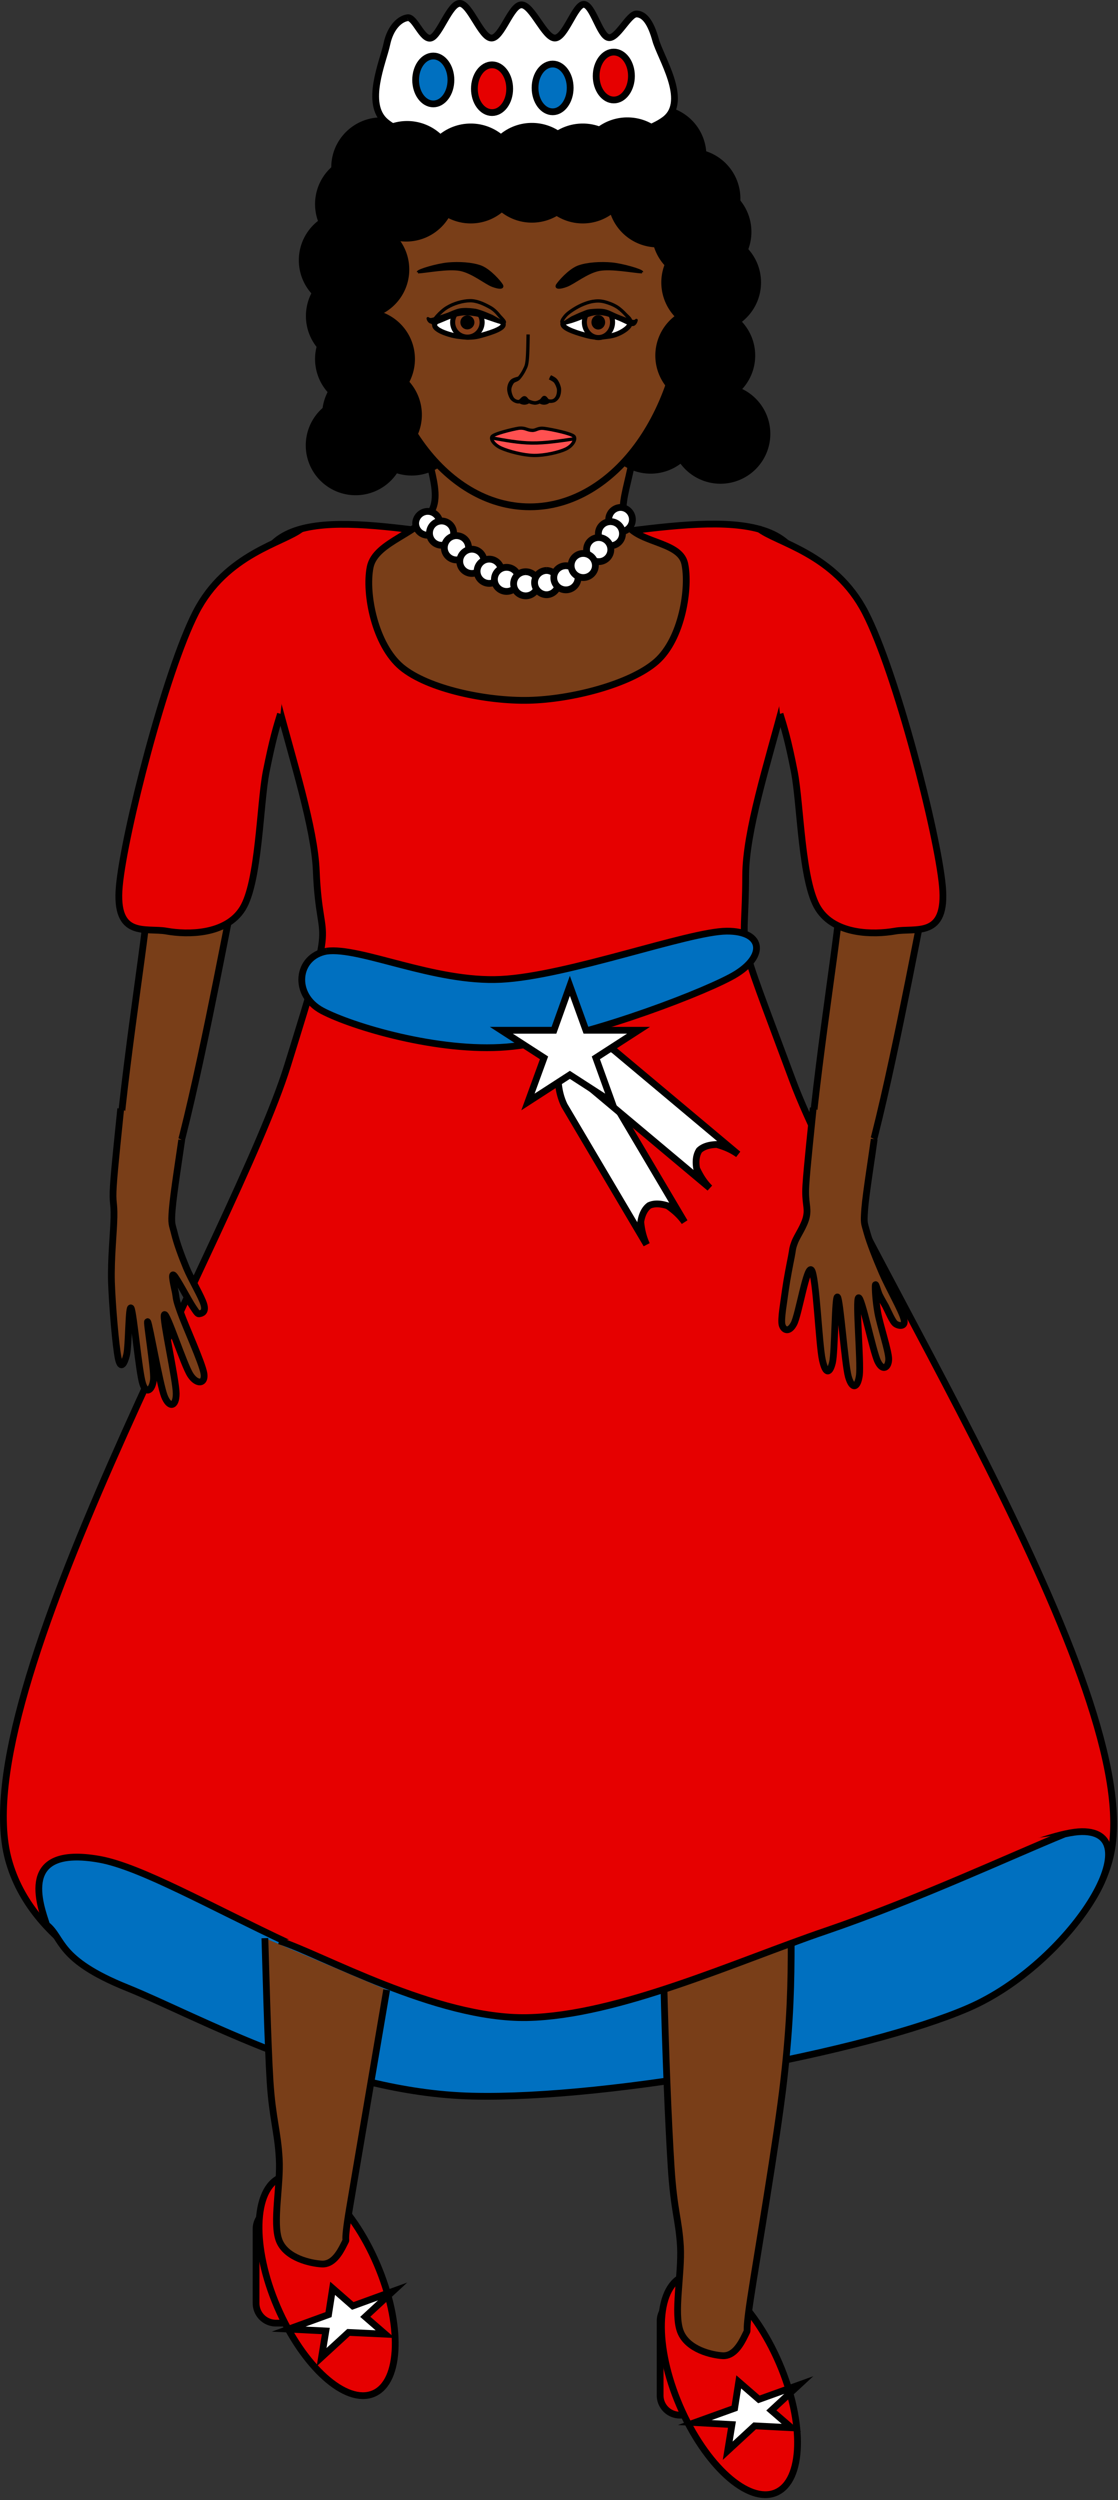 <svg xmlns="http://www.w3.org/2000/svg" width="166.949" height="373.239" viewBox="0 0 156.515 349.912"><rect x="0" y="0" width="156.515" height="349.912" fill="#333333" stroke="none"/><defs><clipPath id="a" clipPathUnits="userSpaceOnUse"><path d="M17.504-2.5h560.128v1246.53H17.504z"/></clipPath></defs><path transform="translate(-5.988 -.496) scale(.282)" d="M153.473 275.766c-17.27 27.272 23.052 115.73 24.771 158.24 1.719 42.509 11.174 14.925-14.3 96.74-25.475 81.816-161.209 311.712-138.47 394.153 22.662 82.361 183.48 100.571 274.595 100.261 91.192-.24 253.183-20.87 272.328-102.058 19.066-81.269-127.53-304.054-157.693-385.166-30.163-81.191-23.364-58.061-23.286-101.742.156-43.682 42.431-132.765 24.146-160.428-18.286-27.662-90.099-5.548-133.781-5.548s-111.041-21.802-128.31 5.548z" clip-path="url(#a)" fill="#e60000" fill-rule="evenodd"/><path transform="translate(-5.988 -.496) scale(.282)" d="M153.473 275.766c-17.27 27.272 23.052 115.73 24.771 158.24 1.719 42.509 11.174 14.925-14.3 96.74-25.475 81.816-161.209 311.712-138.47 394.153 22.662 82.361 183.48 100.571 274.595 100.261 91.192-.24 253.183-20.87 272.328-102.058 19.066-81.269-127.53-304.054-157.693-385.166-30.163-81.191-23.364-58.061-23.286-101.742.156-43.682 42.431-132.765 24.146-160.428-18.286-27.662-90.099-5.548-133.781-5.548s-111.041-21.802-128.31 5.548" clip-path="url(#a)" fill="none" stroke="#000" stroke-width="3.36" stroke-linejoin="round"/><path transform="translate(-5.988 -.496) scale(.282)" d="M44.385 957.094c-3.204-9.768-14.534-39.775 26.256-32.508 40.869 7.346 137.532 78.614 218.8 76.264 81.269-2.262 233.413-89.548 268.812-90.017 35.477-.39-5.783 65.64-56.263 87.52-50.402 21.877-176.681 45.477-246.307 43.757-69.547-1.64-136.046-39.54-171.289-53.759-35.164-14.144-31.648-24.693-40.009-31.257z" clip-path="url(#a)" fill="#0070c0" fill-rule="evenodd"/><path transform="translate(-5.988 -.496) scale(.282)" d="M44.385 957.094c-3.204-9.768-14.534-39.775 26.256-32.508 40.869 7.346 137.532 78.614 218.8 76.264 81.269-2.262 233.413-89.548 268.812-90.017 35.477-.39-5.783 65.64-56.263 87.52-50.402 21.877-176.681 45.477-246.307 43.757-69.547-1.64-136.046-39.54-171.289-53.759-35.164-14.144-31.648-24.693-40.009-31.257" clip-path="url(#a)" fill="none" stroke="#000" stroke-width="3.36" stroke-linejoin="round"/><path d="M38.626 309.18c-1.543 0-2.779 1.26-2.779 2.803v10.363c0 1.544 1.235 2.803 2.78 2.803h5.182c1.544 0 2.8-1.259 2.8-2.803v-10.363a2.806 2.806 0 00-2.8-2.802z" fill="#e60000" fill-rule="evenodd"/><path d="M38.626 309.18c-1.543 0-2.779 1.26-2.779 2.803v10.363c0 1.544 1.235 2.803 2.78 2.803h5.182c1.544 0 2.8-1.259 2.8-2.803v-10.363a2.806 2.806 0 00-2.8-2.802z" fill="none" stroke="#000" stroke-width=".948" stroke-linejoin="round"/><path d="M95.194 322.084a2.766 2.766 0 00-2.779 2.777v10.388a2.766 2.766 0 002.779 2.778h5.182c1.544 0 2.801-1.234 2.801-2.778v-10.388c0-1.544-1.257-2.777-2.8-2.777z" fill="#e60000" fill-rule="evenodd"/><path d="M95.194 322.084a2.766 2.766 0 00-2.779 2.777v10.388a2.766 2.766 0 002.779 2.778h5.182c1.544 0 2.801-1.234 2.801-2.778v-10.388c0-1.544-1.257-2.777-2.8-2.777z" fill="none" stroke="#000" stroke-width=".948" stroke-linejoin="round"/><path d="M39.288 304.75c-3.838 1.654-4.058 9.767-.463 18.127 3.595 8.36 9.615 13.784 13.475 12.13 3.859-1.654 4.057-9.77.463-18.13-3.573-8.357-9.616-13.784-13.475-12.127z" fill="#e60000" fill-rule="evenodd"/><path d="M39.288 304.75c-3.838 1.654-4.058 9.767-.463 18.127 3.595 8.36 9.615 13.784 13.475 12.13 3.859-1.654 4.057-9.77.463-18.13-3.573-8.357-9.616-13.784-13.475-12.127" fill="none" stroke="#000" stroke-width=".948" stroke-linejoin="round"/><path d="M46.565 320.275l-.573 3.683-5.58 2.029 5.205.262-.595 3.664 3.771-3.463 5.138.242-2.8-2.427 3.837-3.55-5.58 2.03z" fill="#fff" fill-rule="evenodd"/><path d="M46.565 320.275l-.573 3.683-5.58 2.029 5.205.262-.595 3.664 3.771-3.463 5.138.242-2.8-2.427 3.837-3.55-5.58 2.03z" fill="none" stroke="#000" stroke-width=".948" stroke-miterlimit="8"/><path d="M37.083 271.271c.11 3.308.397 14.954.727 20.09.331 5.14 1.081 7.036 1.28 10.764.22 3.703-.97 9.042 0 11.49.992 2.469 4.454 3.174 5.954 3.262 1.521.09 2.47-1.454 3.11-2.755.639-1.3-.221.926.771-5.006.993-5.933 4.124-24.215 5.205-30.612z" fill="#793e18" fill-rule="evenodd"/><path d="M37.083 271.271c.11 3.308.397 14.954.727 20.09.331 5.14 1.081 7.036 1.28 10.764.22 3.703-.97 9.042 0 11.49.992 2.469 4.454 3.174 5.954 3.262 1.521.09 2.47-1.454 3.11-2.755.639-1.3-.221.926.771-5.006.993-5.933 4.124-24.215 5.205-30.612" fill="none" stroke="#000" stroke-width=".948" stroke-linejoin="round" stroke-miterlimit="10"/><path transform="translate(-5.988 -.496) scale(.282)" d="M360.317 1131.59c-13.597 5.86-14.379 34.61-1.641 64.23 12.737 29.62 34.07 48.92 47.745 43.06 13.675-5.86 14.378-34.62 1.641-64.24-12.737-29.61-34.07-48.91-47.745-43.05z" clip-path="url(#a)" fill="#e60000" fill-rule="evenodd"/><path transform="translate(-5.988 -.496) scale(.282)" d="M360.317 1131.59c-13.597 5.86-14.379 34.61-1.641 64.23 12.737 29.62 34.07 48.92 47.745 43.06 13.675-5.86 14.378-34.62 1.641-64.24-12.737-29.61-34.07-48.91-47.745-43.05" clip-path="url(#a)" fill="none" stroke="#000" stroke-width="3.36" stroke-linejoin="round" stroke-miterlimit="10"/><path d="M103.42 333.373l-.574 3.683-5.58 2.01 5.206.284-.596 3.66 3.771-3.482 5.139.262-2.801-2.424 3.837-3.55-5.58 2.006z" fill="#fff" fill-rule="evenodd"/><path d="M103.42 333.373l-.574 3.683-5.58 2.01 5.206.284-.596 3.66 3.771-3.482 5.139.262-2.801-2.424 3.837-3.55-5.58 2.006z" fill="none" stroke="#000" stroke-width=".948" stroke-miterlimit="8"/><path d="M92.922 277.203c.243 9.99.64 19.915 1.037 26.133.397 6.197 1.08 7.278 1.301 11.116.198 3.839-.992 9.35 0 11.888.992 2.534 4.433 3.285 5.932 3.372 1.522.068 2.47-1.52 3.11-2.845.64-1.343-.132.774.772-5.181s3.705-22.186 4.653-30.522c.949-8.315 1.037-13.828 1.037-19.386z" fill="#793e18" fill-rule="evenodd"/><path d="M92.922 277.203c.243 9.99.64 19.915 1.037 26.133.397 6.197 1.08 7.278 1.301 11.116.198 3.839-.992 9.35 0 11.888.992 2.534 4.433 3.285 5.932 3.372 1.522.068 2.47-1.52 3.11-2.845.64-1.343-.132.774.772-5.181s3.705-22.186 4.653-30.522c.949-8.315 1.037-13.828 1.037-19.386" fill="none" stroke="#000" stroke-width=".948" stroke-linejoin="round" stroke-miterlimit="10"/><path d="M39.09 271.646c5.777 1.808 21.943 10.983 34.712 10.74 12.747-.242 29.353-7.895 41.88-12.152 12.526-4.278 26.31-10.673 33.235-13.497z" fill="#e60000" fill-rule="evenodd"/><path d="M39.09 271.646c5.777 1.808 21.943 10.983 34.712 10.74 12.747-.242 29.353-7.895 41.88-12.152 12.526-4.278 26.31-10.673 33.235-13.497" fill="none" stroke="#000" stroke-width=".948" stroke-linejoin="round" stroke-miterlimit="10"/><path d="M74.574 50.426c-4.61-.265-11.91 4.499-14.225 7.939-2.337 3.44 1.676 9.24.265 12.747-1.434 3.507-8.072 4.565-8.8 8.292-.727 3.705.684 10.85 4.39 13.96 3.704 3.088 11.908 4.786 17.84 4.653 5.955-.132 14.225-2.249 17.842-5.425 3.639-3.198 4.697-10.431 3.97-13.717-.728-3.264-7.058-2.8-8.359-5.954-1.301-3.132 2.602-9.263.507-12.924-2.073-3.661-8.821-9.285-13.43-9.571z" fill="#793e18" fill-rule="evenodd"/><path d="M74.574 50.426c-4.61-.265-11.91 4.499-14.225 7.939-2.337 3.44 1.676 9.24.265 12.747-1.434 3.507-8.072 4.565-8.8 8.292-.727 3.705.684 10.85 4.39 13.96 3.704 3.088 11.908 4.786 17.84 4.653 5.955-.132 14.225-2.249 17.842-5.425 3.639-3.198 4.697-10.431 3.97-13.717-.728-3.264-7.058-2.8-8.359-5.954-1.301-3.132 2.602-9.263.507-12.924-2.073-3.661-8.821-9.285-13.43-9.571" fill="none" stroke="#000" stroke-width=".948" stroke-linejoin="round" stroke-miterlimit="10"/><path d="M45.706 133.127c-4.169.75-4.808 6.087-.618 8.336 4.212 2.228 16.298 5.845 25.825 5.073 9.527-.772 26.2-7.036 31.316-9.748 5.138-2.69 4.83-6.506-.507-6.462-5.36.044-22.252 6.285-31.603 6.748-9.329.464-19.694-4.587-24.413-3.947z" fill="#0070c0" fill-rule="evenodd"/><path d="M45.706 133.127c-4.169.75-4.808 6.087-.618 8.336 4.212 2.228 16.298 5.845 25.825 5.073 9.527-.772 26.2-7.036 31.316-9.748 5.138-2.69 4.83-6.506-.507-6.462-5.36.044-22.252 6.285-31.603 6.748-9.329.464-19.694-4.587-24.413-3.947" fill="none" stroke="#000" stroke-width=".948" stroke-linejoin="round" stroke-miterlimit="10"/><path d="M79.007 154.718c-.508-1.06-.75-2.118-.839-3.176.155-.97.552-1.787 1.191-2.294.728-.309 1.632-.242 2.603.066a8.822 8.822 0 012.36 2.272l11.512 19.451c-.684-.97-1.434-1.61-2.36-2.271-.97-.309-1.853-.375-2.58-.045-.662.486-1.037 1.324-1.191 2.294.11 1.125.33 2.095.815 3.176z" fill="#fff" fill-rule="evenodd"/><path d="M79.007 154.718c-.508-1.06-.75-2.118-.839-3.176.155-.97.552-1.787 1.191-2.294.728-.309 1.632-.242 2.603.066a8.822 8.822 0 012.36 2.272l11.512 19.451c-.684-.97-1.434-1.61-2.36-2.271-.97-.309-1.853-.375-2.58-.045-.662.486-1.037 1.324-1.191 2.294.11 1.125.33 2.095.815 3.176z" fill="none" stroke="#000" stroke-width=".948" stroke-miterlimit="8"/><path d="M82.028 151.74a9.202 9.202 0 01-1.83-2.712c-.177-.97-.089-1.875.352-2.559.596-.55 1.456-.794 2.47-.816a9.028 9.028 0 012.978 1.368l17.334 14.533c-.97-.684-1.897-1.059-2.978-1.367-1.014.022-1.896.264-2.47.816-.44.683-.529 1.588-.352 2.558.485 1.014.992 1.875 1.83 2.712z" fill="#fff" fill-rule="evenodd"/><path d="M82.028 151.74a9.202 9.202 0 01-1.83-2.712c-.177-.97-.089-1.875.352-2.559.596-.55 1.456-.794 2.47-.816a9.028 9.028 0 012.978 1.368l17.334 14.533c-.97-.684-1.897-1.059-2.978-1.367-1.014.022-1.896.264-2.47.816-.44.683-.529 1.588-.352 2.558.485 1.014.992 1.875 1.83 2.712z" fill="none" stroke="#000" stroke-width=".948" stroke-miterlimit="8"/><path d="M79.778 137.979l-2.227 6.219h-7.366l5.977 3.86-2.25 6.174 5.866-3.793 5.867 3.793-2.228-6.175 5.977-3.86h-7.366z" fill="#fff" fill-rule="evenodd"/><path d="M79.778 137.979l-2.227 6.219h-7.366l5.977 3.86-2.25 6.174 5.866-3.793 5.867 3.793-2.228-6.175 5.977-3.86h-7.366z" fill="none" stroke="#000" stroke-width=".948" stroke-miterlimit="8"/><path d="M21.821 122.32c-.264 1.368-.661.86-1.565 8.27-.905 7.41-4.39 30.258-3.86 36.213.507 5.932 4.389 5.734 6.97-.53 2.58-6.24 7.078-29.595 8.534-36.983 1.455-7.366.198-5.712.264-7.234z" fill="#793e18" fill-rule="evenodd"/><path d="M21.821 122.32c-.264 1.368-.661.86-1.565 8.27-.905 7.41-4.39 30.258-3.86 36.213.507 5.932 4.389 5.734 6.97-.53 2.58-6.24 7.078-29.595 8.534-36.983 1.455-7.366.198-5.712.264-7.234" fill="none" stroke="#000" stroke-width=".948" stroke-linejoin="round" stroke-miterlimit="10"/><path d="M118.703 122.32c-.265 1.368-.64.86-1.544 8.27-.904 7.41-4.41 30.258-3.881 36.213.507 5.932 4.389 5.734 6.969-.53 2.602-6.24 7.08-29.595 8.535-36.983 1.477-7.366.198-5.712.264-7.234z" fill="#793e18" fill-rule="evenodd"/><path d="M118.703 122.32c-.265 1.368-.64.86-1.544 8.27-.904 7.41-4.41 30.258-3.881 36.213.507 5.932 4.389 5.734 6.969-.53 2.602-6.24 7.08-29.595 8.535-36.983 1.477-7.366.198-5.712.264-7.234" fill="none" stroke="#000" stroke-width=".948" stroke-linejoin="round" stroke-miterlimit="10"/><path d="M16.903 155.158c-.176 1.809-.882 8.337-1.036 10.851-.154 2.536.132 2.117.088 4.345-.044 2.227-.441 5.755-.353 9.064.11 3.286.596 8.997.949 10.696.352 1.698.882.705 1.168-.464.31-1.169.265-7.211.64-6.55.353.684 1.08 8.888 1.61 10.542.507 1.654 1.39.86 1.522-.595.11-1.434-1.059-8.447-.816-8.05.264.397 1.676 8.733 2.337 10.41.662 1.675 1.654 1.543 1.654-.353 0-1.897-1.984-10.63-1.654-11.05.331-.44 2.735 7.102 3.661 8.47.904 1.367 2.117 1.234 1.875-.243-.243-1.478-2.625-6.705-3.286-8.58-.684-1.896-.552-1.852-.706-2.712-.176-.86-.661-2.8-.243-2.47.42.331 2.096 3.573 2.713 4.477.596.904.684.993.926.926.265-.044.905-.198.596-1.279-.309-1.08-1.787-3.528-2.47-5.182-.684-1.654-1.324-3.397-1.654-4.764-.331-1.367-.485-1.213-.31-3.396.177-2.183 1.038-7.675 1.324-9.704z" fill="#793e18" fill-rule="evenodd"/><path d="M16.903 155.158c-.176 1.809-.882 8.337-1.036 10.851-.154 2.536.132 2.117.088 4.345-.044 2.227-.441 5.755-.353 9.064.11 3.286.596 8.997.949 10.696.352 1.698.882.705 1.168-.464.31-1.169.265-7.211.64-6.55.353.684 1.08 8.888 1.61 10.542.507 1.654 1.39.86 1.522-.595.11-1.434-1.059-8.447-.816-8.05.264.397 1.676 8.733 2.337 10.41.662 1.675 1.654 1.543 1.654-.353 0-1.897-1.984-10.63-1.654-11.05.331-.44 2.735 7.102 3.661 8.47.904 1.367 2.117 1.234 1.875-.243-.243-1.478-2.625-6.705-3.286-8.58-.684-1.896-.552-1.852-.706-2.712-.176-.86-.661-2.8-.243-2.47.42.331 2.096 3.573 2.713 4.477.596.904.684.993.926.926.265-.044.905-.198.596-1.279-.309-1.08-1.787-3.528-2.47-5.182-.684-1.654-1.324-3.397-1.654-4.764-.331-1.367-.485-1.213-.31-3.396.177-2.183 1.038-7.675 1.324-9.704" fill="none" stroke="#000" stroke-width=".948" stroke-linejoin="round" stroke-miterlimit="10"/><path d="M113.851 155.048c-.176 1.809-.882 8.315-1.036 10.85-.155 2.537.353 3 .088 4.345-.265 1.323-1.301 2.69-1.654 3.64-.353.947-.243.881-.463 2.006-.22 1.103-.618 3.11-.838 4.697-.199 1.588-.662 4.036-.463 4.83.198.772.97 1.147 1.654-.132.683-1.257 1.808-8.359 2.47-7.52.661.837 1.036 10.43 1.521 12.592.486 2.161 1.06 1.808 1.412.353.353-1.478.33-9.505.705-9.174.375.33 1.015 9.35 1.522 11.159.53 1.83 1.301 1.61 1.544-.22.22-1.853-.551-10.52-.132-10.83.44-.308 2.006 7.521 2.712 8.933.706 1.433 1.522.794 1.522-.353 0-1.125-1.213-4.742-1.522-6.462-.309-1.72-.397-3.462-.353-3.881.044-.42.353.926.596 1.411.242.485.463.86.838 1.522.353.683.97 2.183 1.39 2.47.44.309 1.499.507 1.168-.706-.309-1.19-2.183-4.455-3.043-6.462-.86-2.007-1.698-4.102-2.118-5.601-.396-1.478-.463-1.191-.308-3.374.176-2.184 1.058-7.675 1.323-9.704z" fill="#793e18" fill-rule="evenodd"/><path d="M113.851 155.048c-.176 1.809-.882 8.315-1.036 10.85-.155 2.537.353 3 .088 4.345-.265 1.323-1.301 2.69-1.654 3.64-.353.947-.243.881-.463 2.006-.22 1.103-.618 3.11-.838 4.697-.199 1.588-.662 4.036-.463 4.83.198.772.97 1.147 1.654-.132.683-1.257 1.808-8.359 2.47-7.52.661.837 1.036 10.43 1.521 12.592.486 2.161 1.06 1.808 1.412.353.353-1.478.33-9.505.705-9.174.375.33 1.015 9.35 1.522 11.159.53 1.83 1.301 1.61 1.544-.22.22-1.853-.551-10.52-.132-10.83.44-.308 2.006 7.521 2.712 8.933.706 1.433 1.522.794 1.522-.353 0-1.125-1.213-4.742-1.522-6.462-.309-1.72-.397-3.462-.353-3.881.044-.42.353.926.596 1.411.242.485.463.86.838 1.522.353.683.97 2.183 1.39 2.47.44.309 1.499.507 1.168-.706-.309-1.19-2.183-4.455-3.043-6.462-.86-2.007-1.698-4.102-2.118-5.601-.396-1.478-.463-1.191-.308-3.374.176-2.184 1.058-7.675 1.323-9.704" fill="none" stroke="#000" stroke-width=".948" stroke-linejoin="round" stroke-miterlimit="10"/><path d="M42.243 73.957c-2.426 2.007-10.586 3.462-14.842 11.799-4.256 8.336-10.012 30.853-10.696 38.263-.684 7.432 3.75 5.778 6.638 6.307 2.867.507 8.292.551 10.608-3.154 2.316-3.705 2.426-14.599 3.308-19.142.904-4.543 1.456-6.33 2.007-8.116z" fill="#e60000" fill-rule="evenodd"/><path d="M42.243 73.957c-2.426 2.007-10.586 3.462-14.842 11.799-4.256 8.336-10.012 30.853-10.696 38.263-.684 7.432 3.75 5.778 6.638 6.307 2.867.507 8.292.551 10.608-3.154 2.316-3.705 2.426-14.599 3.308-19.142.904-4.543 1.456-6.33 2.007-8.116" fill="none" stroke="#000" stroke-width=".948" stroke-linejoin="round" stroke-miterlimit="10"/><path d="M106.199 73.957c2.448 2.007 10.674 3.462 14.952 11.799 4.3 8.336 10.1 30.853 10.784 38.263.684 7.432-3.793 5.778-6.682 6.307-2.911.507-8.358.551-10.696-3.154-2.36-3.705-2.47-14.599-3.352-19.142-.882-4.543-1.456-6.33-2.007-8.116z" fill="#e60000" fill-rule="evenodd"/><path d="M106.199 73.957c2.448 2.007 10.674 3.462 14.952 11.799 4.3 8.336 10.1 30.853 10.784 38.263.684 7.432-3.793 5.778-6.682 6.307-2.911.507-8.358.551-10.696-3.154-2.36-3.705-2.47-14.599-3.352-19.142-.882-4.543-1.456-6.33-2.007-8.116" fill="none" stroke="#000" stroke-width=".948" stroke-linejoin="round" stroke-miterlimit="10"/><path d="M91.092 52.785a6.527 6.527 0 00-6.528 6.528c0 3.595 2.911 6.506 6.528 6.506a6.504 6.504 0 006.506-6.506c0-3.594-2.911-6.528-6.506-6.528z" fill-rule="evenodd"/><path d="M91.092 52.785a6.527 6.527 0 00-6.528 6.528c0 3.595 2.911 6.506 6.528 6.506a6.504 6.504 0 006.506-6.506c0-3.594-2.911-6.528-6.506-6.528" fill="none" stroke="#000" stroke-width=".948" stroke-linejoin="round" stroke-miterlimit="10"/><path d="M57.636 53.072a6.504 6.504 0 00-6.505 6.506 6.504 6.504 0 006.505 6.506 6.504 6.504 0 006.506-6.506 6.504 6.504 0 00-6.506-6.506z" fill-rule="evenodd"/><path d="M57.636 53.072a6.504 6.504 0 00-6.505 6.506 6.504 6.504 0 006.505 6.506 6.504 6.504 0 006.506-6.506 6.504 6.504 0 00-6.506-6.506" fill="none" stroke="#000" stroke-width=".948" stroke-linejoin="round" stroke-miterlimit="10"/><path d="M97.069 51.264a6.504 6.504 0 00-6.507 6.505 6.504 6.504 0 006.507 6.506c3.594 0 6.527-2.91 6.527-6.506 0-3.594-2.933-6.505-6.527-6.505z" fill-rule="evenodd"/><path d="M97.069 51.264a6.504 6.504 0 00-6.507 6.505 6.504 6.504 0 006.507 6.506c3.594 0 6.527-2.91 6.527-6.506 0-3.594-2.933-6.505-6.527-6.505" fill="none" stroke="#000" stroke-width=".948" stroke-linejoin="round" stroke-miterlimit="10"/><path d="M49.807 37.723a6.504 6.504 0 00-6.505 6.506c0 3.594 2.91 6.527 6.505 6.527 3.595 0 6.506-2.933 6.506-6.527a6.504 6.504 0 00-6.506-6.506z" fill-rule="evenodd"/><path d="M49.807 37.723a6.504 6.504 0 00-6.505 6.506c0 3.594 2.91 6.527 6.505 6.527 3.595 0 6.506-2.933 6.506-6.527a6.504 6.504 0 00-6.506-6.506" fill="none" stroke="#000" stroke-width=".948" stroke-linejoin="round" stroke-miterlimit="10"/><path d="M74.177 10.09c-11.975 0-21.679 13.629-21.679 30.412 0 16.804 9.704 30.434 21.679 30.434 11.975 0 21.679-13.63 21.679-30.434 0-16.783-9.704-30.412-21.68-30.412z" fill="#793e18" fill-rule="evenodd"/><path d="M74.177 10.09c-11.975 0-21.679 13.629-21.679 30.412 0 16.804 9.704 30.434 21.679 30.434 11.975 0 21.679-13.63 21.679-30.434 0-16.783-9.704-30.412-21.68-30.412" fill="none" stroke="#000" stroke-width=".948" stroke-linejoin="round" stroke-miterlimit="10"/><path d="M91.908 15.25a6.504 6.504 0 00-6.506 6.506 6.504 6.504 0 006.506 6.506 6.504 6.504 0 006.506-6.506 6.504 6.504 0 00-6.506-6.506z" fill-rule="evenodd"/><path d="M91.908 15.25a6.504 6.504 0 00-6.506 6.506 6.504 6.504 0 006.506 6.506 6.504 6.504 0 006.506-6.506 6.504 6.504 0 00-6.506-6.506" fill="none" stroke="#000" stroke-width=".948" stroke-linejoin="round" stroke-miterlimit="10"/><path d="M96.65 21.293a6.504 6.504 0 00-6.506 6.506 6.504 6.504 0 006.505 6.505c3.617 0 6.528-2.91 6.528-6.505 0-3.595-2.91-6.506-6.528-6.506z" fill-rule="evenodd"/><path d="M96.65 21.293a6.504 6.504 0 00-6.506 6.506 6.504 6.504 0 006.505 6.505c3.617 0 6.528-2.91 6.528-6.505 0-3.595-2.91-6.506-6.528-6.506" fill="none" stroke="#000" stroke-width=".948" stroke-linejoin="round" stroke-miterlimit="10"/><path d="M99.56 33.025a6.504 6.504 0 00-6.505 6.506c0 3.595 2.91 6.528 6.506 6.528 3.594 0 6.505-2.933 6.505-6.528a6.504 6.504 0 00-6.505-6.506z" fill-rule="evenodd"/><path d="M99.56 33.025a6.504 6.504 0 00-6.505 6.506c0 3.595 2.91 6.528 6.506 6.528 3.594 0 6.505-2.933 6.505-6.528a6.504 6.504 0 00-6.505-6.506" fill="none" stroke="#000" stroke-width=".948" stroke-linejoin="round" stroke-miterlimit="10"/><path d="M82.072 11.369a6.504 6.504 0 00-6.506 6.505 6.504 6.504 0 006.506 6.506 6.504 6.504 0 006.506-6.506 6.504 6.504 0 00-6.506-6.505z" fill-rule="evenodd"/><path d="M82.072 11.369a6.504 6.504 0 00-6.506 6.505 6.504 6.504 0 006.506 6.506 6.504 6.504 0 006.506-6.506 6.504 6.504 0 00-6.506-6.505" fill="none" stroke="#000" stroke-width=".948" stroke-linejoin="round" stroke-miterlimit="10"/><path d="M62.157 11.677c-3.594 0-6.505 2.911-6.505 6.528a6.504 6.504 0 006.505 6.506 6.504 6.504 0 006.506-6.506c0-3.617-2.91-6.528-6.506-6.528z" fill-rule="evenodd"/><path d="M62.157 11.677c-3.594 0-6.505 2.911-6.505 6.528a6.504 6.504 0 006.505 6.506 6.504 6.504 0 006.506-6.506c0-3.617-2.91-6.528-6.506-6.528" fill="none" stroke="#000" stroke-width=".948" stroke-linejoin="round" stroke-miterlimit="10"/><path d="M66.392 13.596a6.504 6.504 0 00-6.506 6.506 6.504 6.504 0 006.506 6.506 6.504 6.504 0 006.506-6.506 6.504 6.504 0 00-6.506-6.506z" fill-rule="evenodd"/><path d="M66.392 13.596a6.504 6.504 0 00-6.506 6.506 6.504 6.504 0 006.506 6.506 6.504 6.504 0 006.506-6.506 6.504 6.504 0 00-6.506-6.506" fill="none" stroke="#000" stroke-width=".948" stroke-linejoin="round" stroke-miterlimit="10"/><path d="M77.132 13.706a6.504 6.504 0 00-6.506 6.506 6.504 6.504 0 006.506 6.506c3.617 0 6.528-2.911 6.528-6.506s-2.911-6.506-6.528-6.506z" fill-rule="evenodd"/><path d="M77.132 13.706a6.504 6.504 0 00-6.506 6.506 6.504 6.504 0 006.506 6.506c3.617 0 6.528-2.911 6.528-6.506s-2.911-6.506-6.528-6.506" fill="none" stroke="#000" stroke-width=".948" stroke-linejoin="round" stroke-miterlimit="10"/><path d="M53.38 16.904c-3.595 0-6.528 2.911-6.528 6.506s2.933 6.506 6.528 6.506a6.504 6.504 0 006.506-6.506 6.504 6.504 0 00-6.506-6.506z" fill-rule="evenodd"/><path d="M53.38 16.904c-3.595 0-6.528 2.911-6.528 6.506s2.933 6.506 6.528 6.506a6.504 6.504 0 006.506-6.506 6.504 6.504 0 00-6.506-6.506" fill="none" stroke="#000" stroke-width=".948" stroke-linejoin="round" stroke-miterlimit="10"/><path d="M51.087 22.065a6.503 6.503 0 00-6.506 6.505 6.503 6.503 0 006.506 6.506c3.616 0 6.527-2.91 6.527-6.506 0-3.594-2.91-6.505-6.527-6.505z" fill-rule="evenodd"/><path d="M51.087 22.065a6.503 6.503 0 00-6.506 6.505 6.503 6.503 0 006.506 6.506c3.616 0 6.527-2.91 6.527-6.506 0-3.594-2.91-6.505-6.527-6.505" fill="none" stroke="#000" stroke-width=".948" stroke-linejoin="round" stroke-miterlimit="10"/><path d="M48.815 29.916a6.504 6.504 0 00-6.506 6.506c0 3.594 2.911 6.527 6.506 6.527s6.506-2.933 6.506-6.527a6.504 6.504 0 00-6.506-6.506z" fill-rule="evenodd"/><path d="M48.815 29.916a6.504 6.504 0 00-6.506 6.506c0 3.594 2.911 6.527 6.506 6.527s6.506-2.933 6.506-6.527a6.504 6.504 0 00-6.506-6.506" fill="none" stroke="#000" stroke-width=".948" stroke-linejoin="round" stroke-miterlimit="10"/><path d="M57.063 2.481c-1.036.132-2.404 1.28-2.91 3.705-.508 2.426-3.155 8.336-.155 10.872 2.977 2.515 11.534 4.345 18.062 4.279 6.528-.044 17.797-2.029 21.083-4.653 3.286-2.625-.706-8.645-1.368-11.115-.683-2.448-1.565-3.573-2.646-3.617-1.103-.044-2.712 3.55-3.947 3.308-1.235-.22-2.206-4.654-3.463-4.654-1.235.023-2.58 4.72-4.036 4.72-1.433.022-3.198-4.653-4.675-4.653-1.478 0-2.757 4.697-4.212 4.653-1.434-.022-3.022-4.852-4.433-4.852s-2.823 4.521-4.036 4.852c-1.213.33-2.25-3-3.264-2.845z" fill="#fff" fill-rule="evenodd"/><path d="M57.063 2.481c-1.036.132-2.404 1.28-2.91 3.705-.508 2.426-3.155 8.336-.155 10.872 2.977 2.515 11.534 4.345 18.062 4.279 6.528-.044 17.797-2.029 21.083-4.653 3.286-2.625-.706-8.645-1.368-11.115-.683-2.448-1.565-3.573-2.646-3.617-1.103-.044-2.712 3.55-3.947 3.308-1.235-.22-2.206-4.654-3.463-4.654-1.235.023-2.58 4.72-4.036 4.72-1.433.022-3.198-4.653-4.675-4.653-1.478 0-2.757 4.697-4.212 4.653-1.434-.022-3.022-4.852-4.433-4.852s-2.823 4.521-4.036 4.852c-1.213.33-2.25-3-3.264-2.845" fill="none" stroke="#000" stroke-width=".948" stroke-linejoin="round" stroke-miterlimit="10"/><path d="M60.658 7.84c-1.367 0-2.47 1.5-2.47 3.352 0 1.853 1.103 3.352 2.47 3.352 1.367 0 2.47-1.5 2.47-3.352 0-1.852-1.103-3.352-2.47-3.352z" fill="#0070c0" fill-rule="evenodd"/><path d="M60.658 7.84c-1.367 0-2.47 1.5-2.47 3.352 0 1.853 1.103 3.352 2.47 3.352 1.367 0 2.47-1.5 2.47-3.352 0-1.852-1.103-3.352-2.47-3.352" fill="none" stroke="#000" stroke-width=".948" stroke-linejoin="round" stroke-miterlimit="10"/><path d="M68.884 9.075c-1.368 0-2.47 1.5-2.47 3.352 0 1.853 1.102 3.33 2.47 3.33 1.367 0 2.47-1.477 2.47-3.33 0-1.852-1.103-3.352-2.47-3.352z" fill="#e60000" fill-rule="evenodd"/><path d="M68.884 9.075c-1.368 0-2.47 1.5-2.47 3.352 0 1.853 1.102 3.33 2.47 3.33 1.367 0 2.47-1.477 2.47-3.33 0-1.852-1.103-3.352-2.47-3.352" fill="none" stroke="#000" stroke-width=".948" stroke-linejoin="round" stroke-miterlimit="10"/><path d="M77.375 8.965c-1.368 0-2.47 1.477-2.47 3.33 0 1.852 1.102 3.352 2.47 3.352 1.345 0 2.448-1.5 2.448-3.352 0-1.853-1.103-3.33-2.448-3.33z" fill="#0070c0" fill-rule="evenodd"/><path d="M77.375 8.965c-1.368 0-2.47 1.477-2.47 3.33 0 1.852 1.102 3.352 2.47 3.352 1.345 0 2.448-1.5 2.448-3.352 0-1.853-1.103-3.33-2.448-3.33" fill="none" stroke="#000" stroke-width=".948" stroke-linejoin="round" stroke-miterlimit="10"/><path d="M85.931 7.289c-1.367 0-2.47 1.5-2.47 3.352 0 1.852 1.103 3.352 2.47 3.352 1.368 0 2.47-1.5 2.47-3.352 0-1.853-1.102-3.352-2.47-3.352z" fill="#e60000" fill-rule="evenodd"/><path d="M85.931 7.289c-1.367 0-2.47 1.5-2.47 3.352 0 1.852 1.103 3.352 2.47 3.352 1.368 0 2.47-1.5 2.47-3.352 0-1.853-1.102-3.352-2.47-3.352" fill="none" stroke="#000" stroke-width=".948" stroke-linejoin="round" stroke-miterlimit="10"/><path d="M51.087 43.744a6.503 6.503 0 00-6.506 6.505 6.504 6.504 0 006.506 6.506c3.616 0 6.527-2.911 6.527-6.506s-2.91-6.505-6.527-6.505z" fill-rule="evenodd"/><path d="M51.087 43.744a6.503 6.503 0 00-6.506 6.505 6.504 6.504 0 006.506 6.506c3.616 0 6.527-2.911 6.527-6.506s-2.91-6.505-6.527-6.505" fill="none" stroke="#000" stroke-width=".948" stroke-linejoin="round" stroke-miterlimit="10"/><path d="M52.079 51.55a6.504 6.504 0 00-6.506 6.506 6.504 6.504 0 006.506 6.506 6.504 6.504 0 006.506-6.506 6.504 6.504 0 00-6.506-6.506z" fill-rule="evenodd"/><path d="M52.079 51.55a6.504 6.504 0 00-6.506 6.506 6.504 6.504 0 006.506 6.506 6.504 6.504 0 006.506-6.506 6.504 6.504 0 00-6.506-6.506" fill="none" stroke="#000" stroke-width=".948" stroke-linejoin="round" stroke-miterlimit="10"/><path d="M49.785 55.829a6.504 6.504 0 00-6.505 6.506 6.504 6.504 0 006.505 6.505 6.504 6.504 0 006.506-6.505 6.504 6.504 0 00-6.506-6.506z" fill-rule="evenodd"/><path d="M49.785 55.829a6.504 6.504 0 00-6.505 6.506 6.504 6.504 0 006.505 6.505 6.504 6.504 0 006.506-6.505 6.504 6.504 0 00-6.506-6.506" fill="none" stroke="#000" stroke-width=".948" stroke-linejoin="round" stroke-miterlimit="10"/><path d="M98.722 43.258a6.504 6.504 0 00-6.505 6.506 6.504 6.504 0 006.505 6.506c3.595 0 6.528-2.911 6.528-6.506s-2.933-6.506-6.528-6.506z" fill-rule="evenodd"/><path d="M98.722 43.258a6.504 6.504 0 00-6.505 6.506 6.504 6.504 0 006.505 6.506c3.595 0 6.528-2.911 6.528-6.506s-2.933-6.506-6.528-6.506" fill="none" stroke="#000" stroke-width=".948" stroke-linejoin="round" stroke-miterlimit="10"/><path d="M100.862 54.219a6.504 6.504 0 00-6.506 6.506 6.504 6.504 0 006.506 6.506 6.504 6.504 0 006.505-6.506 6.504 6.504 0 00-6.505-6.506z" fill-rule="evenodd"/><path d="M100.862 54.219a6.504 6.504 0 00-6.506 6.506 6.504 6.504 0 006.506 6.506 6.504 6.504 0 006.505-6.506 6.504 6.504 0 00-6.505-6.506" fill="none" stroke="#000" stroke-width=".948" stroke-linejoin="round" stroke-miterlimit="10"/><path d="M50.293 31.217a6.504 6.504 0 00-6.506 6.506 6.504 6.504 0 006.506 6.506c3.616 0 6.528-2.911 6.528-6.506s-2.912-6.506-6.528-6.506z" fill-rule="evenodd"/><path d="M50.293 31.217a6.504 6.504 0 00-6.506 6.506 6.504 6.504 0 006.506 6.506c3.616 0 6.528-2.911 6.528-6.506s-2.912-6.506-6.528-6.506" fill="none" stroke="#000" stroke-width=".948" stroke-linejoin="round" stroke-miterlimit="10"/><path d="M56.865 20.322a6.504 6.504 0 00-6.506 6.506 6.504 6.504 0 006.506 6.506 6.504 6.504 0 006.505-6.506 6.504 6.504 0 00-6.505-6.506z" fill-rule="evenodd"/><path d="M56.865 20.322a6.504 6.504 0 00-6.506 6.506 6.504 6.504 0 006.506 6.506 6.504 6.504 0 006.505-6.506 6.504 6.504 0 00-6.505-6.506" fill="none" stroke="#000" stroke-width=".948" stroke-linejoin="round" stroke-miterlimit="10"/><path d="M65.907 17.764c-3.595 0-6.528 2.911-6.528 6.506s2.933 6.528 6.528 6.528c3.594 0 6.505-2.933 6.505-6.528a6.504 6.504 0 00-6.505-6.506z" fill-rule="evenodd"/><path d="M65.907 17.764c-3.595 0-6.528 2.911-6.528 6.506s2.933 6.528 6.528 6.528c3.594 0 6.505-2.933 6.505-6.528a6.504 6.504 0 00-6.505-6.506" fill="none" stroke="#000" stroke-width=".948" stroke-linejoin="round" stroke-miterlimit="10"/><path d="M87.828 16.904a6.504 6.504 0 00-6.506 6.506 6.504 6.504 0 006.506 6.506c3.595 0 6.528-2.911 6.528-6.506s-2.933-6.506-6.528-6.506z" fill-rule="evenodd"/><path d="M87.828 16.904a6.504 6.504 0 00-6.506 6.506 6.504 6.504 0 006.506 6.506c3.595 0 6.528-2.911 6.528-6.506s-2.933-6.506-6.528-6.506" fill="none" stroke="#000" stroke-width=".948" stroke-linejoin="round" stroke-miterlimit="10"/><path d="M92.062 21.138a6.504 6.504 0 00-6.506 6.506 6.504 6.504 0 006.506 6.506c3.595 0 6.528-2.91 6.528-6.506 0-3.594-2.933-6.506-6.528-6.506z" fill-rule="evenodd"/><path d="M92.062 21.138a6.504 6.504 0 00-6.506 6.506 6.504 6.504 0 006.506 6.506c3.595 0 6.528-2.91 6.528-6.506 0-3.594-2.933-6.506-6.528-6.506" fill="none" stroke="#000" stroke-width=".948" stroke-linejoin="round" stroke-miterlimit="10"/><path d="M98.215 25.946a6.504 6.504 0 00-6.506 6.506 6.504 6.504 0 006.506 6.506 6.504 6.504 0 006.506-6.506 6.504 6.504 0 00-6.506-6.506z" fill-rule="evenodd"/><path d="M98.215 25.946a6.504 6.504 0 00-6.506 6.506 6.504 6.504 0 006.506 6.506 6.504 6.504 0 006.506-6.506 6.504 6.504 0 00-6.506-6.506" fill="none" stroke="#000" stroke-width=".948" stroke-linejoin="round" stroke-miterlimit="10"/><path d="M81.587 17.764c-3.595 0-6.528 2.911-6.528 6.506s2.933 6.528 6.528 6.528c3.595 0 6.505-2.933 6.505-6.528a6.504 6.504 0 00-6.505-6.506z" fill-rule="evenodd"/><path d="M81.587 17.764c-3.595 0-6.528 2.911-6.528 6.506s2.933 6.528 6.528 6.528c3.595 0 6.505-2.933 6.505-6.528a6.504 6.504 0 00-6.505-6.506" fill="none" stroke="#000" stroke-width=".948" stroke-linejoin="round" stroke-miterlimit="10"/><path d="M74.463 17.676a6.504 6.504 0 00-6.505 6.506 6.504 6.504 0 006.505 6.506 6.504 6.504 0 006.506-6.506 6.504 6.504 0 00-6.506-6.506z" fill-rule="evenodd"/><path d="M74.463 17.676a6.504 6.504 0 00-6.505 6.506 6.504 6.504 0 006.505 6.506 6.504 6.504 0 006.506-6.506 6.504 6.504 0 00-6.506-6.506" fill="none" stroke="#000" stroke-width=".948" stroke-linejoin="round" stroke-miterlimit="10"/><path d="M56.997 17.411a6.504 6.504 0 00-6.506 6.506c0 3.595 2.911 6.528 6.506 6.528s6.506-2.933 6.506-6.528a6.504 6.504 0 00-6.506-6.506z" fill-rule="evenodd"/><path d="M56.997 17.411a6.504 6.504 0 00-6.506 6.506c0 3.595 2.911 6.528 6.506 6.528s6.506-2.933 6.506-6.528a6.504 6.504 0 00-6.506-6.506" fill="none" stroke="#000" stroke-width=".948" stroke-linejoin="round" stroke-miterlimit="10"/><path d="M73.405 55.167c-.397 0-.728.243-.728.552 0 .33.331.573.728.573.375 0 .706-.243.706-.573 0-.31-.331-.552-.706-.552z" fill-rule="evenodd"/><path d="M73.405 55.167c-.397 0-.728.243-.728.552 0 .33.331.573.728.573.375 0 .706-.243.706-.573 0-.31-.331-.552-.706-.552" fill="none" stroke="#000" stroke-width=".706" stroke-linejoin="round" stroke-miterlimit="10"/><path d="M76.162 55.167c-.397 0-.706.243-.706.552 0 .33.309.573.706.573.397 0 .705-.243.705-.573 0-.31-.308-.552-.705-.552z" fill-rule="evenodd"/><path d="M76.162 55.167c-.397 0-.706.243-.706.552 0 .33.309.573.706.573.397 0 .705-.243.705-.573 0-.31-.308-.552-.705-.552" fill="none" stroke="#000" stroke-width=".706" stroke-linejoin="round" stroke-miterlimit="10"/><path d="M74.463 52.72c-.11-.089-.529-.552-.771-.53-.243.022-.375.485-.706.706-.309.198-.949.242-1.235.507-.265.265-.397.684-.397 1.058 0 .398.198.97.397 1.235.22.265.595.442.882.42.265-.022.53-.53.772-.53.22-.022.33.33.595.463.243.11.618.243.905.243.264 0 .551-.132.771-.265.22-.11.353-.485.53-.485.198 0 .33.375.551.441.22.088.551.066.772-.022.22-.11.419-.33.53-.595.11-.265.176-.684.131-1.015a2.78 2.78 0 00-.44-1.014c-.2-.265-.662-.441-.795-.53z" fill="#863e18" fill-rule="evenodd"/><path d="M74.463 52.72c-.11-.089-.529-.552-.771-.53-.243.022-.375.485-.706.706-.309.198-.949.242-1.235.507-.265.265-.397.684-.397 1.058 0 .398.198.97.397 1.235.22.265.595.442.882.42.265-.022.53-.53.772-.53.22-.022.33.33.595.463.243.11.618.243.905.243.264 0 .551-.132.771-.265.22-.11.353-.485.53-.485.198 0 .33.375.551.441.22.088.551.066.772-.022.22-.11.419-.33.53-.595.11-.265.176-.684.131-1.015a2.78 2.78 0 00-.44-1.014c-.2-.265-.662-.441-.795-.53" fill="none" stroke="#000" stroke-width=".706" stroke-linejoin="round" stroke-miterlimit="10"/><path d="M73.934 46.809c-.022 1.39-.044 2.779-.132 3.617-.088.816-.199.926-.397 1.345-.199.419-.53.904-.794 1.19-.287.288-.64.265-.86.53-.199.265-.397.684-.397 1.059 0 .397.198.97.397 1.235.22.286.595.44.882.419.265-.022.53-.53.772-.53.22-.022.33.353.595.464.243.11.618.242.905.242.264 0 .551-.132.771-.264.22-.11.353-.486.53-.486.198 0 .33.397.551.464.22.066.551.066.772-.045.22-.11.419-.33.53-.595.11-.265.176-.684.131-1.015a2.784 2.784 0 00-.44-1.014c-.2-.243-.662-.441-.795-.53z" fill="#793e18" fill-rule="evenodd"/><path d="M73.934 46.809c-.022 1.39-.044 2.779-.132 3.617-.088.816-.199.926-.397 1.345-.199.419-.53.904-.794 1.19-.287.288-.64.265-.86.53-.199.265-.397.684-.397 1.059 0 .397.198.97.397 1.235.22.286.595.44.882.419.265-.022.53-.53.772-.53.22-.022.33.353.595.464.243.11.618.242.905.242.264 0 .551-.132.771-.264.22-.11.353-.486.53-.486.198 0 .33.397.551.464.22.066.551.066.772-.045.22-.11.419-.33.53-.595.11-.265.176-.684.131-1.015a2.784 2.784 0 00-.44-1.014c-.2-.243-.662-.441-.795-.53" fill="none" stroke="#000" stroke-width=".463" stroke-linejoin="round" stroke-miterlimit="10"/><path d="M68.862 61.144c.132-.397 2.845-1.059 3.793-1.213.904-.088 1.103.286 1.875.308.595 0 .772-.418 1.742-.264.97.132 3.793.706 4.102 1.125.286.419-.243 1.323-1.191 1.764-.926.44-2.933.904-4.433.882-1.5-.022-3.55-.573-4.543-1.014-.97-.42-1.544-1.191-1.345-1.588z" fill="#ff5050" fill-rule="evenodd"/><path d="M68.862 61.144c.132-.397 2.845-1.059 3.793-1.213.904-.088 1.103.286 1.875.308.595 0 .772-.418 1.742-.264.97.132 3.793.706 4.102 1.125.286.419-.243 1.323-1.191 1.764-.926.44-2.933.904-4.433.882-1.5-.022-3.55-.573-4.543-1.014-.97-.42-1.544-1.191-1.345-1.588" fill="none" stroke="#000" stroke-width=".463" stroke-linejoin="round" stroke-miterlimit="10"/><path d="M68.884 61.298c1.83.33 3.683.684 5.58.706 1.896.022 3.859-.287 5.844-.574" fill="none" stroke="#000" stroke-width=".463" stroke-linejoin="round" stroke-miterlimit="10"/><path d="M58.519 38.098c0-.265 2.734-1.059 4.212-1.191 1.478-.133 3.374-.044 4.631.44 1.235.508 2.602 2.096 2.867 2.537.265.441-.287.463-1.257.11-.97-.353-2.823-1.918-4.565-2.25-1.742-.308-4.653.288-5.888.354z" fill-rule="evenodd"/><path d="M58.519 38.098c0-.265 2.734-1.059 4.212-1.191 1.478-.133 3.374-.044 4.631.44 1.235.508 2.602 2.096 2.867 2.537.265.441-.287.463-1.257.11-.97-.353-2.823-1.918-4.565-2.25-1.742-.308-4.653.288-5.888.354" fill="none" stroke="#000" stroke-width=".353" stroke-linejoin="round" stroke-miterlimit="10"/><path d="M89.879 38.098c0-.265-2.779-1.059-4.257-1.191-1.499-.133-3.418-.044-4.697.44-1.257.508-2.624 2.096-2.911 2.537-.265.441.309.463 1.28.11.992-.353 2.866-1.918 4.608-2.25 1.765-.308 4.72.288 5.977.354z" fill-rule="evenodd"/><path d="M89.879 38.098c0-.265-2.779-1.059-4.257-1.191-1.499-.133-3.418-.044-4.697.44-1.257.508-2.624 2.096-2.911 2.537-.265.441.309.463 1.28.11.992-.353 2.866-1.918 4.608-2.25 1.765-.308 4.72.288 5.977.354" fill="none" stroke="#000" stroke-width=".353" stroke-linejoin="round" stroke-miterlimit="10"/><path d="M87.784 45.927c.44-.42.617-.816.22-1.324-.397-.485-1.742-1.389-2.602-1.698-1.103-.286-1.478-.33-2.624-.11-1.434.265-3.904 1.852-3.97 2.536-.066.706 2.382 1.39 3.485 1.676 1.08.287 2.072.177 3.109.022 1.015-.154 1.94-.705 2.382-1.102z" fill="#fff" fill-rule="evenodd"/><path d="M87.784 45.927c.44-.42.617-.816.22-1.324-.397-.485-1.742-1.389-2.602-1.698-1.103-.286-1.478-.33-2.624-.11-1.434.265-3.904 1.852-3.97 2.536-.066.706 2.382 1.39 3.485 1.676 1.08.287 2.072.177 3.109.022 1.015-.154 1.94-.705 2.382-1.102" fill="none" stroke="#000" stroke-width=".706" stroke-linejoin="round" stroke-miterlimit="10"/><path d="M83.77 42.95c-1.08 0-1.963.97-1.963 2.139 0 1.19.882 2.16 1.963 2.16 1.103 0 1.985-.97 1.985-2.16 0-1.17-.882-2.14-1.985-2.14z" fill="#863e18" fill-rule="evenodd"/><path d="M83.77 42.95c-1.08 0-1.963.97-1.963 2.139 0 1.19.882 2.16 1.963 2.16 1.103 0 1.985-.97 1.985-2.16 0-1.17-.882-2.14-1.985-2.14" fill="none" stroke="#000" stroke-width=".706" stroke-linejoin="round" stroke-miterlimit="10"/><path d="M83.748 44.45c-.33 0-.596.286-.596.66 0 .354.265.662.596.662.33 0 .617-.308.617-.661 0-.375-.286-.662-.617-.662z" fill-rule="evenodd"/><path d="M83.748 44.45c-.33 0-.596.286-.596.66 0 .354.265.662.596.662.33 0 .617-.308.617-.661 0-.375-.286-.662-.617-.662" fill="none" stroke="#000" stroke-width=".706" stroke-linejoin="round" stroke-miterlimit="10"/><path d="M86.857 43.324c-.507-.463-1.212-.771-1.83-.97-.617-.199-1.147-.287-1.808-.199-.662.067-1.456.354-2.117.684-.662.331-1.5.882-1.875 1.28-.353.396-.86 1.08-.353 1.058.53-.022 2.492-.993 3.485-1.213.992-.198 1.543-.198 2.514-.022.97.198 2.955 1.213 3.286 1.125.353-.11-.772-1.323-1.302-1.743z" fill="#793e18" fill-rule="evenodd"/><path d="M86.857 43.324c-.507-.463-1.212-.771-1.83-.97-.617-.199-1.147-.287-1.808-.199-.662.067-1.456.354-2.117.684-.662.331-1.5.882-1.875 1.28-.353.396-.86 1.08-.353 1.058.53-.022 2.492-.993 3.485-1.213.992-.198 1.543-.198 2.514-.022.97.198 2.955 1.213 3.286 1.125.353-.11-.772-1.323-1.302-1.743" fill="none" stroke="#000" stroke-width=".463" stroke-linejoin="round" stroke-miterlimit="10"/><path d="M79.293 44.934c-.11.089-.728.42-.661.441.066.022.793-.176 1.102-.264.309-.088.22-.044.772-.243.552-.176 1.809-.75 2.536-.882.706-.132 1.147-.066 1.72.044.596.132 1.192.397 1.809.64.64.242 1.544.772 1.963.794.419.022.573-.574.573-.662 0-.088-.132.243-.573.132-.442-.088-1.368-.463-2.03-.727-.639-.243-1.234-.618-1.852-.75-.64-.133-1.39-.067-1.896-.022-.53.044-.728.176-1.191.353-.441.154-1.191.529-1.5.661l-.772.485z" fill-rule="evenodd"/><path d="M79.293 44.934c-.11.089-.728.42-.661.441.066.022.793-.176 1.102-.264.309-.088.22-.044.772-.243.552-.176 1.809-.75 2.536-.882.706-.132 1.147-.066 1.72.044.596.132 1.192.397 1.809.64.64.242 1.544.772 1.963.794.419.022.573-.574.573-.662 0-.088-.132.243-.573.132-.442-.088-1.368-.463-2.03-.727-.639-.243-1.234-.618-1.852-.75-.64-.133-1.39-.067-1.896-.022-.53.044-.728.176-1.191.353-.441.154-1.191.529-1.5.661l-.772.485" fill="none" stroke="#000" stroke-width=".353" stroke-linejoin="round" stroke-miterlimit="10"/><path d="M61.32 46.125c-.486-.33-.662-.64-.221-1.146.44-.508 1.985-1.567 2.889-1.897 1.08-.287 1.434-.331 2.558-.11 1.412.264 3.838 1.786 3.904 2.425.066.684-2.338 1.346-3.419 1.632-1.058.265-2.029.155-3.043.022-.992-.154-2.183-.573-2.669-.926z" fill="#fff" fill-rule="evenodd"/><path d="M61.32 46.125c-.486-.33-.662-.64-.221-1.146.44-.508 1.985-1.567 2.889-1.897 1.08-.287 1.434-.331 2.558-.11 1.412.264 3.838 1.786 3.904 2.425.066.684-2.338 1.346-3.419 1.632-1.058.265-2.029.155-3.043.022-.992-.154-2.183-.573-2.669-.926" fill="none" stroke="#000" stroke-width=".706" stroke-linejoin="round" stroke-miterlimit="10"/><path d="M65.444 43.06c-1.147 0-2.074.926-2.074 2.05a2.07 2.07 0 002.074 2.074c1.124 0 2.05-.926 2.05-2.073 0-1.125-.926-2.051-2.05-2.051z" fill="#863e18" fill-rule="evenodd"/><path d="M65.444 43.06c-1.147 0-2.074.926-2.074 2.05a2.07 2.07 0 002.074 2.074c1.124 0 2.05-.926 2.05-2.073 0-1.125-.926-2.051-2.05-2.051" fill="none" stroke="#000" stroke-width=".706" stroke-linejoin="round" stroke-miterlimit="10"/><path d="M65.422 44.493a.616.616 0 00-.618.618c0 .353.265.64.618.64a.64.64 0 00.64-.64.636.636 0 00-.64-.618z" fill-rule="evenodd"/><path d="M65.422 44.493a.616.616 0 00-.618.618c0 .353.265.64.618.64a.64.64 0 00.64-.64.636.636 0 00-.64-.618" fill="none" stroke="#000" stroke-width=".706" stroke-linejoin="round" stroke-miterlimit="10"/><path d="M62.62 43.016c.86-.53 2.184-.927 3.176-.927.97-.022 2.007.486 2.69.86.707.353 1.148.905 1.456 1.28.331.374 1.015.992.464.948-.53-.022-2.669-.926-3.727-1.125-1.037-.176-1.588-.22-2.603-.022-1.014.199-3.22 1.39-3.462 1.213-.243-.176 1.058-1.698 2.007-2.227z" fill="#793e18" fill-rule="evenodd"/><path d="M62.62 43.016c.86-.53 2.184-.927 3.176-.927.97-.022 2.007.486 2.69.86.707.353 1.148.905 1.456 1.28.331.374 1.015.992.464.948-.53-.022-2.669-.926-3.727-1.125-1.037-.176-1.588-.22-2.603-.022-1.014.199-3.22 1.39-3.462 1.213-.243-.176 1.058-1.698 2.007-2.227" fill="none" stroke="#000" stroke-width=".463" stroke-linejoin="round" stroke-miterlimit="10"/><path d="M69.656 44.67c.11.066.75.375.661.397-.066.022-.794-.177-1.102-.243-.31-.088-.199-.044-.75-.199-.551-.176-1.808-.683-2.514-.793-.728-.133-1.147-.066-1.742.044-.596.11-1.17.353-1.809.551-.617.22-1.522.684-1.94.706-.42.022-.574-.508-.574-.574 0-.088.154.199.573.11.441-.088 1.368-.418 2.007-.639.662-.22 1.235-.551 1.875-.684.617-.11 1.367-.066 1.874 0 .53.044.728.155 1.17.287.462.155 1.212.485 1.52.618l.75.419z" fill-rule="evenodd"/><path d="M69.656 44.67c.11.066.75.375.661.397-.066.022-.794-.177-1.102-.243-.31-.088-.199-.044-.75-.199-.551-.176-1.808-.683-2.514-.793-.728-.133-1.147-.066-1.742.044-.596.11-1.17.353-1.809.551-.617.22-1.522.684-1.94.706-.42.022-.574-.508-.574-.574 0-.088.154.199.573.11.441-.088 1.368-.418 2.007-.639.662-.22 1.235-.551 1.875-.684.617-.11 1.367-.066 1.874 0 .53.044.728.155 1.17.287.462.155 1.212.485 1.52.618l.75.419" fill="none" stroke="#000" stroke-width=".353" stroke-linejoin="round" stroke-miterlimit="10"/><path d="M59.886 71.575c-.926 0-1.698.772-1.698 1.698a1.699 1.699 0 003.396 0c0-.926-.772-1.698-1.698-1.698z" fill="#fff" fill-rule="evenodd"/><path d="M59.886 71.575c-.926 0-1.698.772-1.698 1.698a1.699 1.699 0 003.396 0c0-.926-.772-1.698-1.698-1.698" fill="none" stroke="#000" stroke-width=".948" stroke-linejoin="round" stroke-miterlimit="10"/><path d="M61.827 72.92c-.949 0-1.699.75-1.699 1.699 0 .926.75 1.698 1.699 1.698.926 0 1.676-.772 1.676-1.698a1.68 1.68 0 00-1.676-1.698z" fill="#fff" fill-rule="evenodd"/><path d="M61.827 72.92c-.949 0-1.699.75-1.699 1.699 0 .926.75 1.698 1.699 1.698.926 0 1.676-.772 1.676-1.698a1.68 1.68 0 00-1.676-1.698" fill="none" stroke="#000" stroke-width=".948" stroke-linejoin="round" stroke-miterlimit="10"/><path d="M63.9 74.971c-.926 0-1.698.75-1.698 1.699 0 .926.772 1.698 1.698 1.698.926 0 1.698-.772 1.698-1.698 0-.949-.772-1.699-1.698-1.699z" fill="#fff" fill-rule="evenodd"/><path d="M63.9 74.971c-.926 0-1.698.75-1.698 1.699 0 .926.772 1.698 1.698 1.698.926 0 1.698-.772 1.698-1.698 0-.949-.772-1.699-1.698-1.699" fill="none" stroke="#000" stroke-width=".948" stroke-linejoin="round" stroke-miterlimit="10"/><path d="M66.061 76.868c-.926 0-1.698.772-1.698 1.698 0 .948.772 1.698 1.698 1.698.948 0 1.698-.75 1.698-1.698 0-.926-.75-1.698-1.698-1.698z" fill="#fff" fill-rule="evenodd"/><path d="M66.061 76.868c-.926 0-1.698.772-1.698 1.698 0 .948.772 1.698 1.698 1.698.948 0 1.698-.75 1.698-1.698 0-.926-.75-1.698-1.698-1.698" fill="none" stroke="#000" stroke-width=".948" stroke-linejoin="round" stroke-miterlimit="10"/><path d="M68.487 78.257c-.926 0-1.698.772-1.698 1.698 0 .949.772 1.699 1.698 1.699.948 0 1.698-.75 1.698-1.699 0-.926-.75-1.698-1.698-1.698z" fill="#fff" fill-rule="evenodd"/><path d="M68.487 78.257c-.926 0-1.698.772-1.698 1.698 0 .949.772 1.699 1.698 1.699.948 0 1.698-.75 1.698-1.699 0-.926-.75-1.698-1.698-1.698" fill="none" stroke="#000" stroke-width=".948" stroke-linejoin="round" stroke-miterlimit="10"/><path d="M70.913 79.404c-.926 0-1.698.75-1.698 1.698 0 .927.772 1.676 1.698 1.676a1.68 1.68 0 001.698-1.676c0-.948-.75-1.698-1.698-1.698z" fill="#fff" fill-rule="evenodd"/><path d="M70.913 79.404c-.926 0-1.698.75-1.698 1.698 0 .927.772 1.676 1.698 1.676a1.68 1.68 0 001.698-1.676c0-.948-.75-1.698-1.698-1.698" fill="none" stroke="#000" stroke-width=".948" stroke-linejoin="round" stroke-miterlimit="10"/><path d="M73.603 80.022a1.68 1.68 0 00-1.698 1.676c0 .948.75 1.698 1.698 1.698.927 0 1.699-.75 1.699-1.698 0-.927-.772-1.676-1.699-1.676z" fill="#fff" fill-rule="evenodd"/><path d="M73.603 80.022a1.68 1.68 0 00-1.698 1.676c0 .948.75 1.698 1.698 1.698.927 0 1.699-.75 1.699-1.698 0-.927-.772-1.676-1.699-1.676" fill="none" stroke="#000" stroke-width=".948" stroke-linejoin="round" stroke-miterlimit="10"/><path d="M76.537 79.845c-.927 0-1.699.772-1.699 1.698 0 .927.772 1.698 1.699 1.698a1.699 1.699 0 000-3.396z" fill="#fff" fill-rule="evenodd"/><path d="M76.537 79.845c-.927 0-1.699.772-1.699 1.698 0 .927.772 1.698 1.699 1.698a1.699 1.699 0 000-3.396" fill="none" stroke="#000" stroke-width=".948" stroke-linejoin="round" stroke-miterlimit="10"/><path d="M79.227 79.184a1.68 1.68 0 00-1.698 1.676c0 .948.75 1.698 1.698 1.698.926 0 1.698-.75 1.698-1.698 0-.927-.772-1.676-1.698-1.676z" fill="#fff" fill-rule="evenodd"/><path d="M79.227 79.184a1.68 1.68 0 00-1.698 1.676c0 .948.75 1.698 1.698 1.698.926 0 1.698-.75 1.698-1.698 0-.927-.772-1.676-1.698-1.676" fill="none" stroke="#000" stroke-width=".948" stroke-linejoin="round" stroke-miterlimit="10"/><path d="M86.857 71.024a1.699 1.699 0 000 3.396c.927 0 1.677-.772 1.677-1.698 0-.926-.75-1.698-1.677-1.698z" fill="#fff" fill-rule="evenodd"/><path d="M86.857 71.024a1.699 1.699 0 000 3.396c.927 0 1.677-.772 1.677-1.698 0-.926-.75-1.698-1.677-1.698" fill="none" stroke="#000" stroke-width=".948" stroke-linejoin="round" stroke-miterlimit="10"/><path d="M85.468 73.009a1.68 1.68 0 00-1.698 1.676c0 .948.75 1.698 1.698 1.698a1.68 1.68 0 001.676-1.698c0-.927-.75-1.676-1.676-1.676z" fill="#fff" fill-rule="evenodd"/><path d="M85.468 73.009a1.68 1.68 0 00-1.698 1.676c0 .948.75 1.698 1.698 1.698a1.68 1.68 0 001.676-1.698c0-.927-.75-1.676-1.676-1.676" fill="none" stroke="#000" stroke-width=".948" stroke-linejoin="round" stroke-miterlimit="10"/><path d="M83.814 75.236c-.948 0-1.698.75-1.698 1.698 0 .927.75 1.676 1.698 1.676.927 0 1.698-.75 1.698-1.676 0-.948-.771-1.698-1.698-1.698z" fill="#fff" fill-rule="evenodd"/><path d="M83.814 75.236c-.948 0-1.698.75-1.698 1.698 0 .927.75 1.676 1.698 1.676.927 0 1.698-.75 1.698-1.676 0-.948-.771-1.698-1.698-1.698" fill="none" stroke="#000" stroke-width=".948" stroke-linejoin="round" stroke-miterlimit="10"/><path d="M81.653 77.463c-.948 0-1.698.75-1.698 1.699 0 .926.75 1.676 1.698 1.676.926 0 1.698-.75 1.698-1.676 0-.949-.772-1.699-1.698-1.699z" fill="#fff" fill-rule="evenodd"/><path d="M81.653 77.463c-.948 0-1.698.75-1.698 1.699 0 .926.75 1.676 1.698 1.676.926 0 1.698-.75 1.698-1.676 0-.949-.772-1.699-1.698-1.699" fill="none" stroke="#000" stroke-width=".948" stroke-linejoin="round" stroke-miterlimit="10"/></svg>